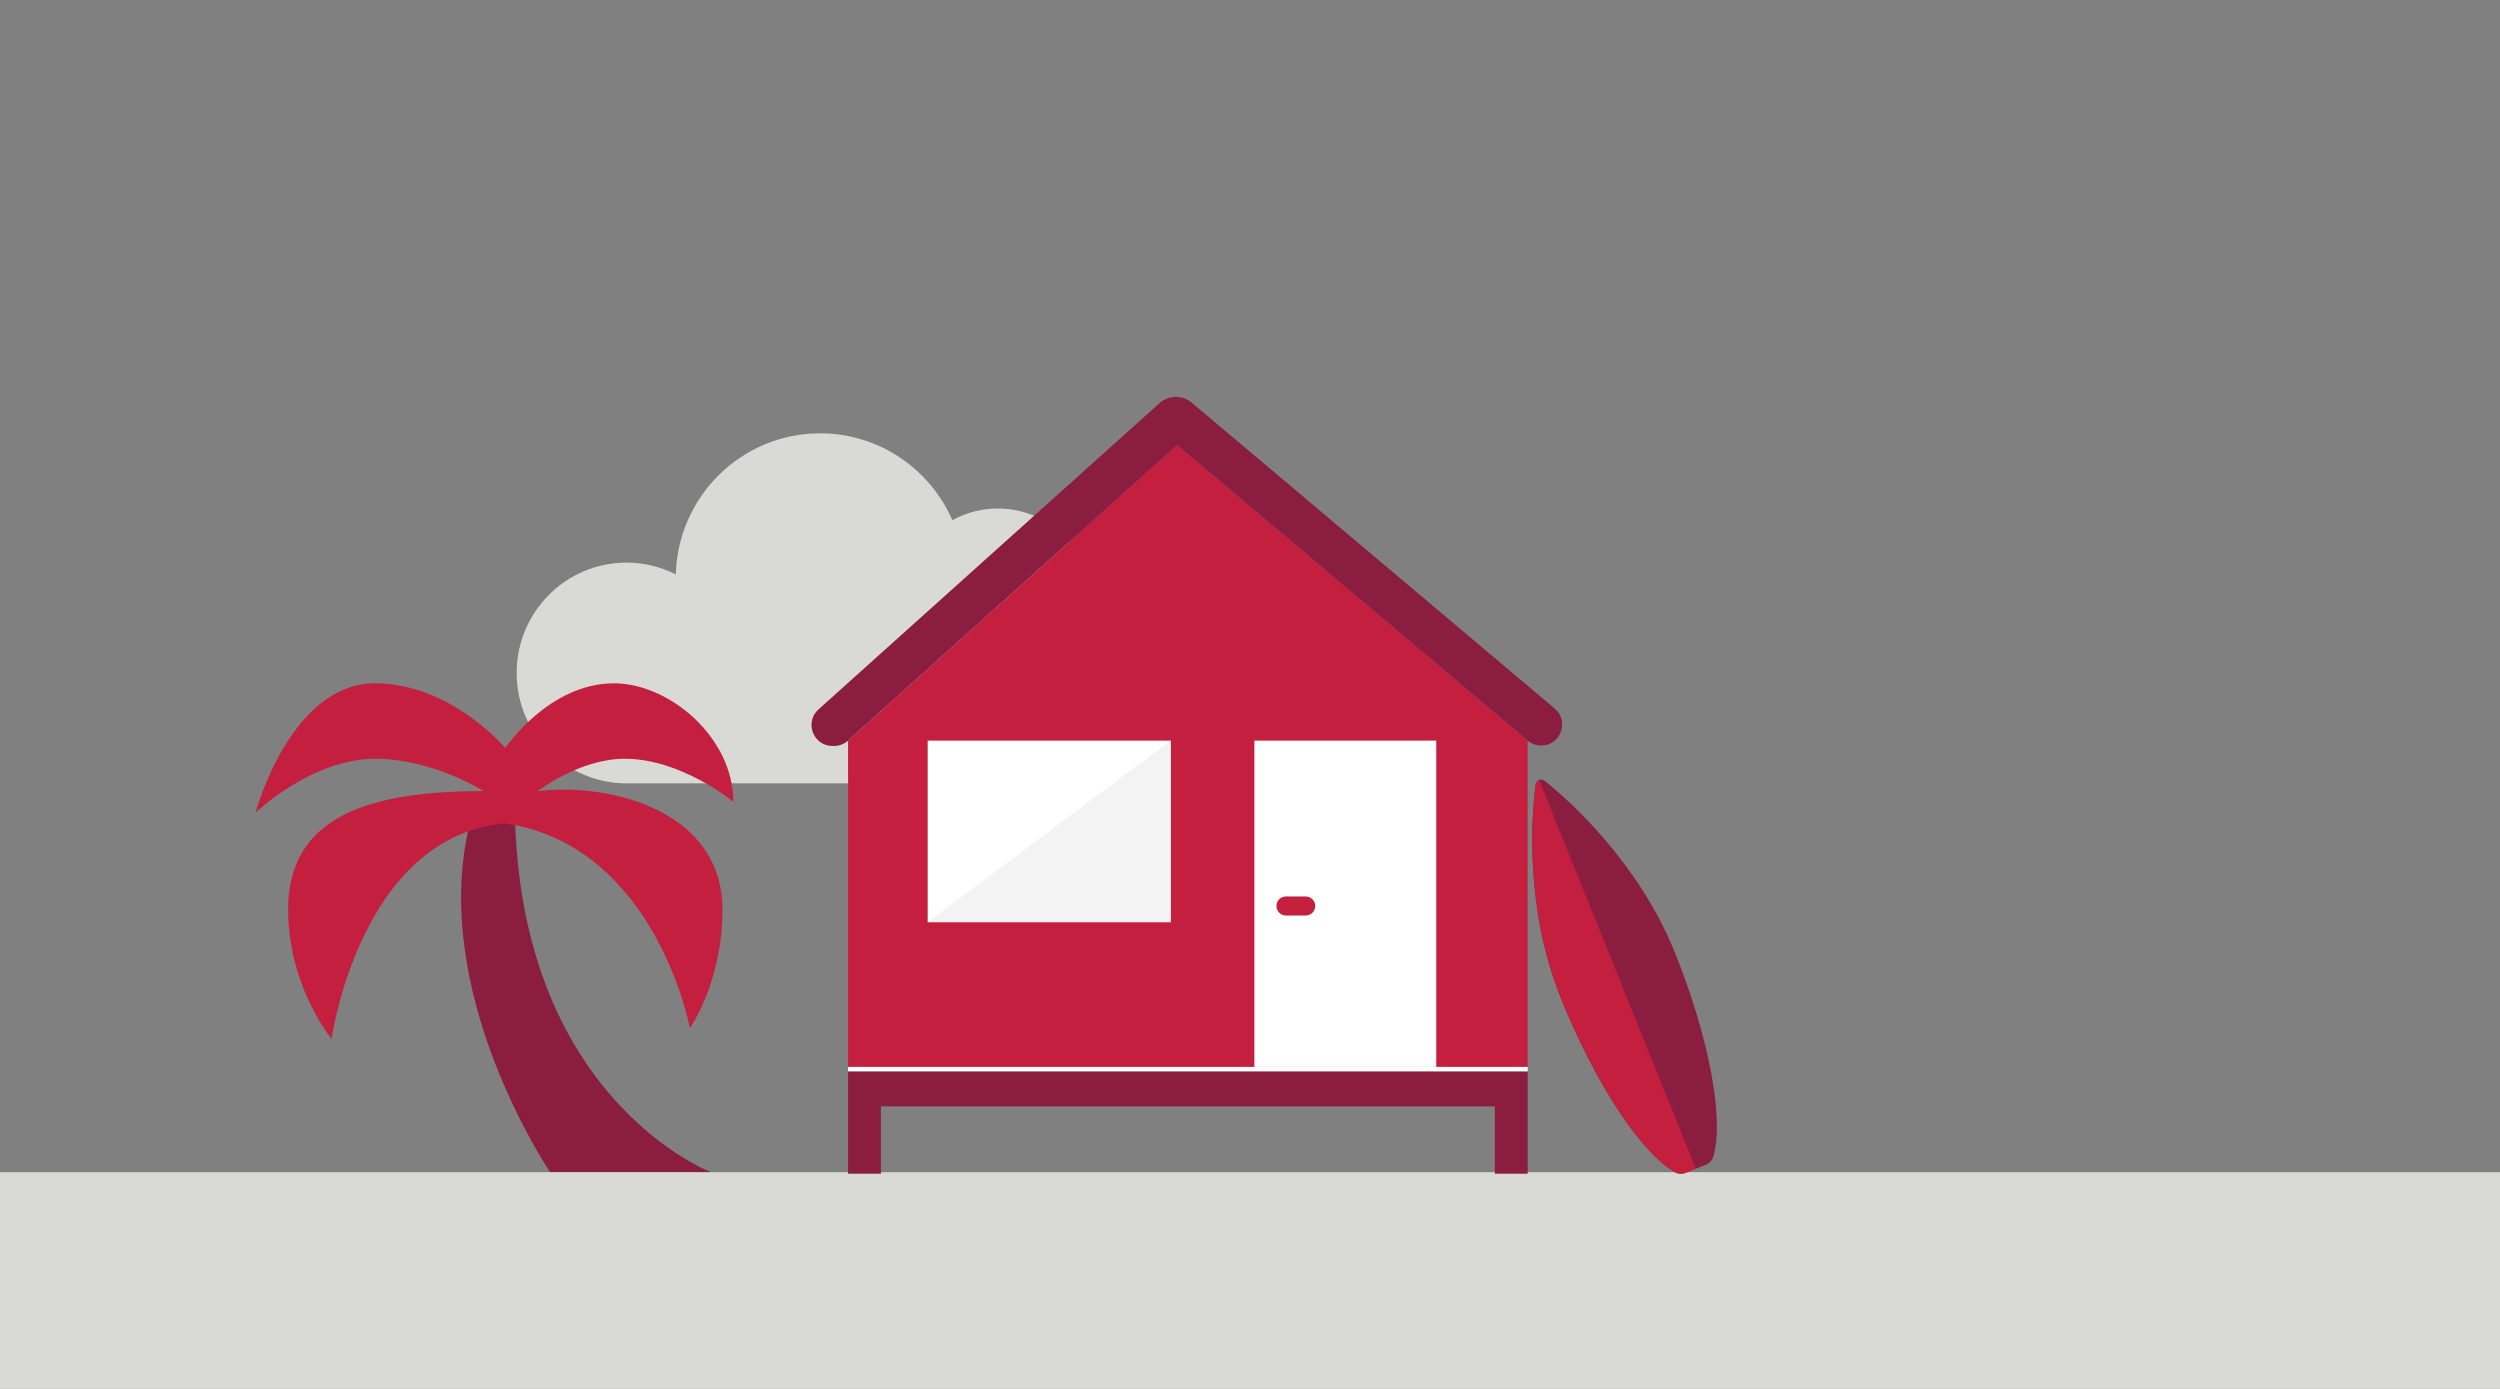 <?xml version="1.0" encoding="UTF-8"?>
<svg width="450px" height="250px" viewBox="0 0 450 250" version="1.1" xmlns="http://www.w3.org/2000/svg" xmlns:xlink="http://www.w3.org/1999/xlink">
    <rect x="0" y="0" width="450" height="250" fill="#808080" stroke="none"/>
    <!-- Generator: Sketch 63.1 (92452) - https://sketch.com -->
    <title>Illustrations/Grey/Places/beach-home-450x250</title>
    <desc>Created with Sketch.</desc>
    <g id="Illustrations/Grey/Places/beach-home-450x250" stroke="none" stroke-width="1" fill="none" fill-rule="evenodd">
        <path d="M199.503,113.871 C198.161,113.871 196.865,114.071 195.641,114.438 C196.288,112.629 196.643,110.68 196.643,108.647 C196.643,99.193 189.017,91.529 179.61,91.529 C176.643,91.529 173.856,92.293 171.426,93.633 C167.404,84.43 158.261,78 147.619,78 C133.508,78 122.031,89.302 121.641,103.39 C118.972,102.038 115.957,101.272 112.764,101.272 C101.849,101.272 93,110.166 93,121.136 C93,132.107 101.849,141 112.764,141 L199.503,141 C206.957,141 213,134.927 213,127.436 C213,119.944 206.957,113.871 199.503,113.871" id="Cloud" fill="#D9DAD5"></path>
        <g id="Group-8" transform="translate(89, 167) scale(-1, 1) translate(-89, -167) translate(46, 123)">
            <path d="M42.664,24 C41.937,24.121 39.966,24.743 39.276,24.909 C37.671,75.237 4,88 4,88 L32.963,88 C32.963,88 55.005,55.636 47.406,25.136 C45.598,24.396 44.787,24.226 42.664,24" id="Fill-4" fill="#8B1D41"></path>
            <path d="M21.5,0 C11.468,0 0,9.765 0,21.333 C0,21.333 9.322,13.576 19.545,13.576 C27.691,13.576 35.182,19.394 35.182,19.394 C21.958,17.834 1.954,23.023 1.954,40.728 C1.954,53.826 7.818,62.06 7.818,62.06 C7.818,62.06 13.941,29.243 41.045,25.213 C67.203,27.485 72.318,64 72.318,64 C72.318,64 80.137,54.553 80.137,40.728 C80.137,23.826 65.378,19.394 44.955,19.394 C44.955,19.394 54.047,13.576 64.5,13.576 C75.876,13.576 86,23.273 86,23.273 C86,23.273 79.755,0 64.5,0 C50.818,0 41.045,11.637 41.045,11.637 C41.045,11.637 33.227,0 21.5,0" id="Fill-6" fill="#C41F3E"></path>
        </g>
        <polygon id="Ground" fill="#D9DAD5" points="0 250 450 250 450 211 0 211"></polygon>
        <g id="Art" transform="translate(146, 71)">
            <g id="Group-26" transform="translate(0, 0.301)">
                <path d="M155.479,100.159 C148.836,83.687 136.24,72.61 132.059,69.254 C131.749,69.006 131.363,68.974 131.042,69.104 C130.721,69.234 130.464,69.524 130.414,69.918 C129.73,75.235 128.342,91.951 134.985,108.424 C141.297,124.075 149.496,136.259 155.468,139.675 C156.069,140.019 156.796,140.06 157.438,139.801 L159.256,139.067 L161.074,138.334 C161.717,138.075 162.212,137.542 162.406,136.877 C164.338,130.273 161.79,115.81 155.479,100.159" id="Fill-16" fill="#8B1D41"></path>
                <path d="M130.414,69.918 C129.73,75.236 128.342,91.951 134.985,108.424 C141.297,124.075 149.496,136.259 155.468,139.675 C156.069,140.019 156.796,140.06 157.438,139.8 L159.256,139.067 L131.042,69.104 C130.721,69.234 130.464,69.524 130.414,69.918" id="Fill-17" fill="#C41F3E"></path>
                <polygon id="Fill-18" fill="#C41F3E" points="6.653 62.007 6.653 120.743 128.983 120.743 128.983 62.007 65.874 8.82"></polygon>
                <polygon id="Fill-19" fill="#FFFFFF" points="20.981 94.688 64.723 94.688 64.723 62.01 20.981 62.01"></polygon>
                <polygon id="Fill-20" fill="#FFFFFF" points="79.787 120.743 112.528 120.743 112.528 62.01 79.787 62.01"></polygon>
                <polygon id="Fill-21" fill="#F2F3F2" points="64.723 62.01 64.723 94.687 20.981 94.687"></polygon>
                <path d="M89.026,93.493 L85.477,93.493 C84.529,93.493 83.76,92.725 83.76,91.777 C83.76,90.829 84.529,90.06 85.477,90.06 L89.026,90.06 C89.974,90.06 90.742,90.829 90.742,91.777 C90.742,92.725 89.974,93.493 89.026,93.493" id="Fill-22" fill="#C41F3E"></path>
                <path d="M6.653,62.007 L65.874,8.82 L128.983,62.007 C129.663,62.581 130.524,62.895 131.414,62.895 C134.933,62.895 136.537,58.504 133.846,56.237 L68.522,1.183 C66.83,-0.243 64.345,-0.204 62.699,1.274 L1.328,56.393 C-1.247,58.705 0.389,62.973 3.849,62.973 L4.132,62.973 C5.063,62.973 5.961,62.629 6.653,62.007" id="Fill-23" fill="#8B1D41"></path>
                <polygon id="Fill-24" fill="#8B1D41" points="6.653 121.543 6.653 139.969 12.563 139.969 12.563 127.841 123.073 127.841 123.073 139.969 128.983 139.969 128.983 121.543"></polygon>
                <polygon id="Fill-25" fill="#FFFFFF" points="6.653 121.543 128.982 121.543 128.982 120.743 6.653 120.743"></polygon>
            </g>
        </g>
    </g>
</svg>